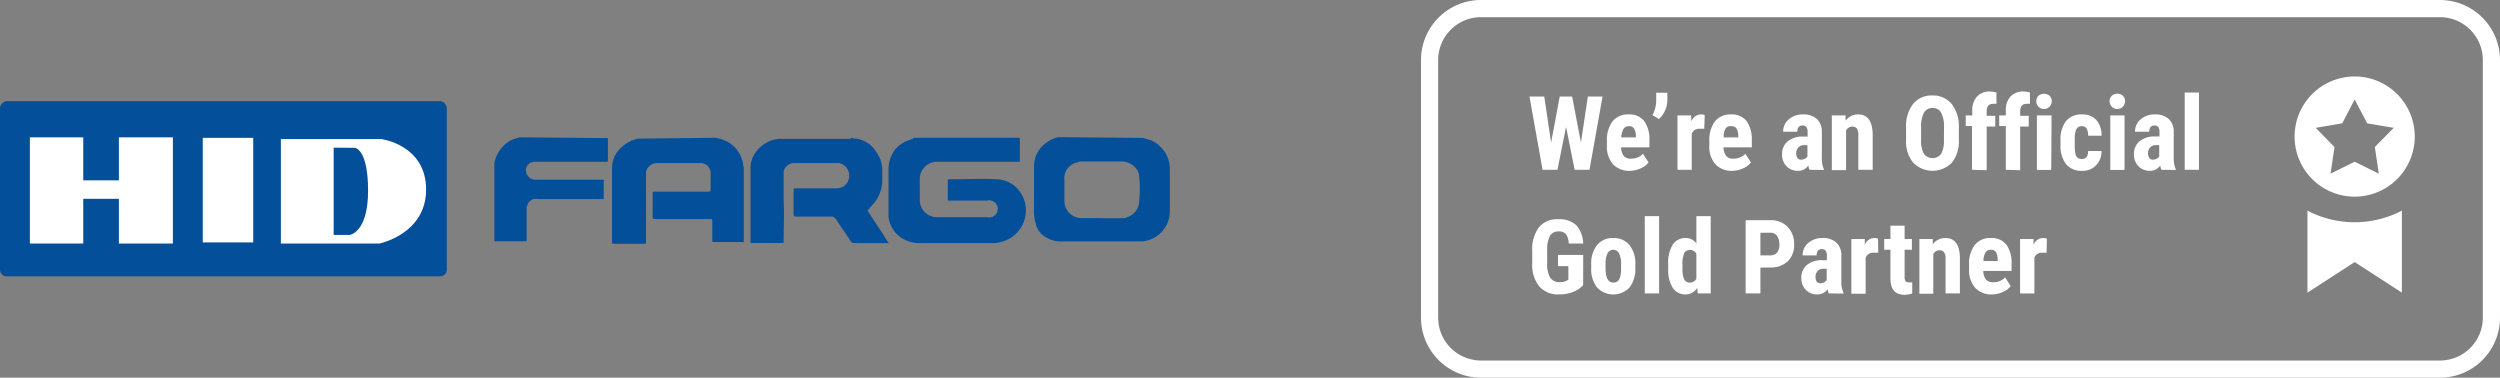 <svg xmlns="http://www.w3.org/2000/svg" viewBox="0 0 291.24 44"><rect x="0" y="0" width="291.24" height="44" fill="#808080" stroke="none"/><defs><style>.cls-1{fill:#fff;}.cls-2{fill:#034f9a;}</style></defs><g id="Layer_2" data-name="Layer 2"><g id="Layer_1-2" data-name="Layer 1"><path class="cls-1" d="M284.24,44H172.54a7,7,0,0,1-7-7V7a7,7,0,0,1,7-7h111.7a7,7,0,0,1,7,7V37A7,7,0,0,1,284.24,44ZM172.54,2a5,5,0,0,0-5,5V37a5,5,0,0,0,5,5h111.7a5,5,0,0,0,5-5V7a5,5,0,0,0-5-5Z"/><path class="cls-1" d="M184.17,16.61l.81-5.36h1.71l-1.52,8.53h-1.73l-1-5-1,5h-1.74l-1.52-8.53h1.72l.8,5.36,1-5.36h1.45Z"/><path class="cls-1" d="M189.91,19.9a2.59,2.59,0,0,1-2-.76,3.11,3.11,0,0,1-.71-2.18v-.5a3.66,3.66,0,0,1,.65-2.32,2.29,2.29,0,0,1,1.88-.81,2.14,2.14,0,0,1,1.8.76,3.6,3.6,0,0,1,.62,2.26v.81h-3.3a1.76,1.76,0,0,0,.31,1,1,1,0,0,0,.85.32,1.9,1.9,0,0,0,1.39-.56l.65,1a2.09,2.09,0,0,1-.89.68A3.05,3.05,0,0,1,189.91,19.9Zm-1-3.89h1.66v-.15a1.74,1.74,0,0,0-.19-.86.65.65,0,0,0-.61-.3.7.7,0,0,0-.63.31A2.13,2.13,0,0,0,188.87,16Z"/><path class="cls-1" d="M193.27,13.87l-.76-.46a3.7,3.7,0,0,0,.43-1.61v-1h1.3v.93a2.9,2.9,0,0,1-.27,1.15A3.18,3.18,0,0,1,193.27,13.87Z"/><path class="cls-1" d="M198.54,15,198,15a.91.91,0,0,0-.92.59v4.19h-1.66V13.44H197l.05.69a1.19,1.19,0,0,1,1.09-.8,1.15,1.15,0,0,1,.45.07Z"/><path class="cls-1" d="M201.84,19.9a2.59,2.59,0,0,1-2-.76,3.06,3.06,0,0,1-.71-2.18v-.5a3.66,3.66,0,0,1,.65-2.32,2.29,2.29,0,0,1,1.88-.81,2.14,2.14,0,0,1,1.8.76,3.67,3.67,0,0,1,.62,2.26v.81h-3.3a1.76,1.76,0,0,0,.31,1,1,1,0,0,0,.85.32,1.9,1.9,0,0,0,1.39-.56l.65,1a2.09,2.09,0,0,1-.89.68A3.05,3.05,0,0,1,201.84,19.9Zm-1-3.89h1.66v-.15a1.74,1.74,0,0,0-.19-.86.65.65,0,0,0-.61-.3A.7.7,0,0,0,201,15,2.13,2.13,0,0,0,200.8,16Z"/><path class="cls-1" d="M210.8,19.78a2.88,2.88,0,0,1-.14-.49,1.4,1.4,0,0,1-1.21.61,1.79,1.79,0,0,1-1.32-.53,1.83,1.83,0,0,1-.52-1.36,1.89,1.89,0,0,1,.64-1.54,2.74,2.74,0,0,1,1.83-.56h.5V15.4a.92.92,0,0,0-.15-.6.5.5,0,0,0-.42-.18c-.42,0-.63.24-.63.73h-1.65a1.83,1.83,0,0,1,.66-1.45,2.44,2.44,0,0,1,1.66-.57,2.26,2.26,0,0,1,1.62.54,2,2,0,0,1,.57,1.55v3a3.08,3.08,0,0,0,.23,1.28v.1Zm-1-1.18a1,1,0,0,0,.47-.11.76.76,0,0,0,.29-.27V16.91h-.4a.84.84,0,0,0-.66.27,1,1,0,0,0-.25.72C209.27,18.37,209.46,18.6,209.82,18.6Z"/><path class="cls-1" d="M215,13.44l0,.63a1.76,1.76,0,0,1,1.47-.74c1.09,0,1.65.76,1.69,2.29v4.16h-1.67v-4a1.42,1.42,0,0,0-.16-.78.63.63,0,0,0-.56-.25.78.78,0,0,0-.71.47v4.6H213.4V13.44Z"/><path class="cls-1" d="M228.2,16.29a4,4,0,0,1-.81,2.66,3.16,3.16,0,0,1-4.51,0,3.86,3.86,0,0,1-.83-2.63V14.87a4.23,4.23,0,0,1,.81-2.75,2.77,2.77,0,0,1,2.26-1,2.82,2.82,0,0,1,2.25,1,4.21,4.21,0,0,1,.83,2.73Zm-1.73-1.43a3.49,3.49,0,0,0-.33-1.72,1.09,1.09,0,0,0-1-.56,1.11,1.11,0,0,0-1,.54,3.33,3.33,0,0,0-.34,1.65v1.52a3.17,3.17,0,0,0,.33,1.64,1.26,1.26,0,0,0,2,0,3.1,3.1,0,0,0,.33-1.61Z"/><path class="cls-1" d="M229.73,19.78V14.69H229V13.44h.76v-.56a2.34,2.34,0,0,1,.56-1.64,2,2,0,0,1,1.51-.58,3,3,0,0,1,.75.12V12.1a1.56,1.56,0,0,0-.4,0c-.5,0-.74.29-.74.88v.51h1v1.25h-1v5.09Z"/><path class="cls-1" d="M233.67,19.78V14.69h-.77V13.44h.77v-.56a2.29,2.29,0,0,1,.55-1.64,2,2,0,0,1,1.51-.58,3,3,0,0,1,.75.12V12.1a1.56,1.56,0,0,0-.4,0c-.49,0-.74.29-.74.88v.51h1v1.25h-1v5.09Z"/><path class="cls-1" d="M237.22,11.8a.85.85,0,0,1,.24-.63,1,1,0,0,1,1.32,0,.85.85,0,0,1,.24.63.9.9,0,1,1-1.8,0Zm1.74,8h-1.67V13.44H239Z"/><path class="cls-1" d="M242.53,18.52c.48,0,.73-.31.73-.93h1.56a2.31,2.31,0,0,1-.64,1.67,2.12,2.12,0,0,1-1.61.64,2.3,2.3,0,0,1-1.87-.76,3.47,3.47,0,0,1-.66-2.25v-.5a3.5,3.5,0,0,1,.64-2.28,2.27,2.27,0,0,1,1.87-.78,2.18,2.18,0,0,1,1.66.64,2.68,2.68,0,0,1,.61,1.84h-1.56a1.67,1.67,0,0,0-.17-.82.61.61,0,0,0-.56-.29.7.7,0,0,0-.63.31,2.73,2.73,0,0,0-.2,1.19v.65a5.22,5.22,0,0,0,.08,1.08.89.89,0,0,0,.25.45A.76.76,0,0,0,242.53,18.52Z"/><path class="cls-1" d="M245.76,11.8a.82.82,0,0,1,.25-.63.89.89,0,0,1,.65-.25.91.91,0,0,1,.66.25.85.85,0,0,1,.24.63.9.9,0,1,1-1.8,0Zm1.74,8h-1.66V13.44h1.66Z"/><path class="cls-1" d="M251.79,19.78a2.88,2.88,0,0,1-.14-.49,1.4,1.4,0,0,1-1.2.61,1.79,1.79,0,0,1-1.32-.53A1.84,1.84,0,0,1,248.6,18a1.89,1.89,0,0,1,.64-1.54,2.74,2.74,0,0,1,1.83-.56h.5V15.4a1,1,0,0,0-.14-.6.52.52,0,0,0-.43-.18c-.42,0-.62.24-.62.73h-1.66a1.83,1.83,0,0,1,.66-1.45,2.44,2.44,0,0,1,1.66-.57,2.26,2.26,0,0,1,1.62.54,2,2,0,0,1,.57,1.55v3a3.25,3.25,0,0,0,.23,1.28v.1Zm-1-1.18a1,1,0,0,0,.47-.11.81.81,0,0,0,.28-.27V16.91h-.4a.84.84,0,0,0-.66.27,1,1,0,0,0-.24.72C250.27,18.37,250.45,18.6,250.82,18.6Z"/><path class="cls-1" d="M256.17,19.78h-1.66v-9h1.66Z"/><path class="cls-1" d="M184.43,33.22a3.11,3.11,0,0,1-1.22.81,4.5,4.5,0,0,1-1.59.27,2.88,2.88,0,0,1-2.28-.91,3.93,3.93,0,0,1-.84-2.65V29.2a4.23,4.23,0,0,1,.77-2.71,2.7,2.7,0,0,1,2.25-.95,2.88,2.88,0,0,1,2.09.68,3.22,3.22,0,0,1,.82,2.15h-1.68a1.91,1.91,0,0,0-.34-1.11,1.08,1.08,0,0,0-.84-.3,1.1,1.1,0,0,0-1,.51,3.32,3.32,0,0,0-.33,1.63v1.54a3.1,3.1,0,0,0,.35,1.7,1.26,1.26,0,0,0,1.14.53,1.57,1.57,0,0,0,.83-.2l.15-.11V31h-1.21V29.7h2.94Z"/><path class="cls-1" d="M185.37,30.81a3.44,3.44,0,0,1,.68-2.26,2.31,2.31,0,0,1,1.88-.82,2.34,2.34,0,0,1,1.9.82,3.45,3.45,0,0,1,.68,2.27v.4a3.47,3.47,0,0,1-.68,2.27,2.6,2.6,0,0,1-3.78,0,3.45,3.45,0,0,1-.68-2.27Zm1.67.41c0,1.14.3,1.7.91,1.7s.85-.47.9-1.41v-.7a2.68,2.68,0,0,0-.24-1.29.74.74,0,0,0-1.34,0,2.83,2.83,0,0,0-.23,1.29Z"/><path class="cls-1" d="M193.28,34.18h-1.67v-9h1.67Z"/><path class="cls-1" d="M194.34,30.82a4.1,4.1,0,0,1,.53-2.33,1.74,1.74,0,0,1,1.53-.76,1.49,1.49,0,0,1,1.22.63V25.18h1.67v9h-1.51l-.07-.64a1.53,1.53,0,0,1-1.32.76,1.73,1.73,0,0,1-1.52-.76,4,4,0,0,1-.53-2.24Zm1.66.42a3.09,3.09,0,0,0,.2,1.31.71.71,0,0,0,.67.37.82.82,0,0,0,.75-.44v-2.9a.79.79,0,0,0-.74-.46.72.72,0,0,0-.67.36A2.93,2.93,0,0,0,196,30.8Z"/><path class="cls-1" d="M205.08,31.18v3h-1.72V25.65h2.9a2.64,2.64,0,0,1,2,.79,2.82,2.82,0,0,1,.75,2,2.64,2.64,0,0,1-.74,2,2.84,2.84,0,0,1-2.06.72Zm0-1.43h1.18a1,1,0,0,0,.76-.32,1.44,1.44,0,0,0,.27-.94,1.71,1.71,0,0,0-.27-1,.88.88,0,0,0-.74-.38h-1.2Z"/><path class="cls-1" d="M213.05,34.18a1.74,1.74,0,0,1-.14-.49,1.42,1.42,0,0,1-1.21.61,1.76,1.76,0,0,1-1.32-.53,1.84,1.84,0,0,1-.53-1.36,1.92,1.92,0,0,1,.64-1.54,2.74,2.74,0,0,1,1.83-.56h.5V29.8a.93.93,0,0,0-.14-.6.52.52,0,0,0-.43-.18c-.41,0-.62.24-.62.73H210a1.83,1.83,0,0,1,.66-1.45,2.45,2.45,0,0,1,1.67-.57,2.25,2.25,0,0,1,1.61.54,2,2,0,0,1,.57,1.55v3a3.06,3.06,0,0,0,.24,1.28v.1Zm-1-1.18a1,1,0,0,0,.47-.11.79.79,0,0,0,.28-.26V31.31h-.39a.85.85,0,0,0-.67.27,1,1,0,0,0-.24.72C211.52,32.77,211.7,33,212.07,33Z"/><path class="cls-1" d="M218.81,29.44l-.55,0a.91.91,0,0,0-.92.59v4.19h-1.66V27.84h1.56l0,.69a1.19,1.19,0,0,1,1.08-.8,1.2,1.2,0,0,1,.46.07Z"/><path class="cls-1" d="M221.88,26.29v1.55h.85v1.25h-.85v3.15a.87.87,0,0,0,.11.51c.06.1.2.14.39.14a1.41,1.41,0,0,0,.39,0v1.29a2.45,2.45,0,0,1-.91.16c-1.07,0-1.61-.61-1.63-1.84V29.09h-.73V27.84h.73V26.29Z"/><path class="cls-1" d="M225.16,27.84l0,.63a1.76,1.76,0,0,1,1.48-.74c1.09,0,1.65.76,1.68,2.29v4.16h-1.67v-4a1.42,1.42,0,0,0-.16-.78.62.62,0,0,0-.56-.24.78.78,0,0,0-.71.46v4.6H223.6V27.84Z"/><path class="cls-1" d="M232.11,34.3a2.58,2.58,0,0,1-2-.76,3.07,3.07,0,0,1-.72-2.18v-.5a3.6,3.6,0,0,1,.66-2.32,2.26,2.26,0,0,1,1.88-.81,2.17,2.17,0,0,1,1.8.76,3.67,3.67,0,0,1,.61,2.26v.81h-3.3a1.81,1.81,0,0,0,.31,1,1.09,1.09,0,0,0,.85.32,1.88,1.88,0,0,0,1.39-.56l.65,1a2.12,2.12,0,0,1-.88.68A3.12,3.12,0,0,1,232.11,34.3Zm-1.05-3.89h1.66v-.15a1.87,1.87,0,0,0-.18-.86.66.66,0,0,0-.61-.3.7.7,0,0,0-.63.31A2.11,2.11,0,0,0,231.06,30.41Z"/><path class="cls-1" d="M238.42,29.44l-.55,0A.9.9,0,0,0,237,30v4.19h-1.67V27.84h1.57l0,.69a1.21,1.21,0,0,1,1.55-.73Z"/><path class="cls-1" d="M268.81,24.54v9.55l5.5-3.56,5.5,3.56V24.54a11.88,11.88,0,0,1-11,0Z"/><path class="cls-1" d="M274.31,8.91a7,7,0,1,0,7,7A7,7,0,0,0,274.31,8.91Zm2.81,11.32-2.81-1.39-2.81,1.39.46-3.1-2.19-2.24,3.09-.52,1.45-2.78,1.46,2.78,3.09.52-2.2,2.24Z"/><path class="cls-2" d="M118.81,16.05v2.61c0,.19,0,.19-.2.19h-9.46a2,2,0,0,0-2,1.94V23.3a2,2,0,0,0,1.93,2h5.89a1,1,0,1,0,0-1.93H110.6c-.19,0-.19,0-.19-.19V21.08c0-.2.09-.2.19-.2h.48c1.64,0,3.29-.09,4.93,0a3.44,3.44,0,0,1,3.09,1.93,3.55,3.55,0,0,1,.38,2.22,3.8,3.8,0,0,1-3,3.19,3.2,3.2,0,0,1-1,.1h-8.3a3.69,3.69,0,0,1-2.9-1.26,3.64,3.64,0,0,1-.77-1.74V19.63a3.85,3.85,0,0,1,.77-2.22,3.74,3.74,0,0,1,1.84-1.16c.19-.1.29-.1.38-.2Z"/><path class="cls-2" d="M83.47,16.05c.19.1.48.1.67.2a3.59,3.59,0,0,1,2.42,2.8c0,.19.09.38.09.58V28c0,.19,0,.29-.19.19H83.18c-.2,0-.2,0-.2-.19V25.71c0-.19-.09-.19-.29-.19H76.32c-.19,0-.29,0-.29-.29V22.52c0-.19,0-.19.19-.19H82.5c.19,0,.29,0,.29-.29V20.11A1.17,1.17,0,0,0,81.63,19H76.51a1.33,1.33,0,0,0-1.25,1v8.2c0,.2,0,.2-.29.2H71.49c-.19,0-.19,0-.19-.2V19.43a3.09,3.09,0,0,1,.77-1.93,4.12,4.12,0,0,1,2.22-1.35h0l9.18-.1Z"/><path class="cls-2" d="M99.21,16.05a1.15,1.15,0,0,0,.57.1,3.39,3.39,0,0,1,2.42,1.74,3.44,3.44,0,0,1,.58,1.93v1.26a4.18,4.18,0,0,1-1.06,2.7c-.2.19-.39.48-.58.67-.1,0-.1.1,0,.2h0c.67,1.06,1.35,2,2,3.09l.39.58h-4a.54.54,0,0,1-.48-.29c-.48-.77-1.06-1.55-1.55-2.32a1.11,1.11,0,0,0-.48-.48H92.74a.25.25,0,0,1-.29-.29V22.23c0-.19,0-.29.19-.29h4.83a1.44,1.44,0,0,0,1.45-1.54A1.46,1.46,0,0,0,97.76,19H92.54A1.24,1.24,0,0,0,91.29,20v3.38c.09,1.55,0,3.19,0,4.73,0,.2,0,.2-.2.2H87.62c-.19,0-.19,0-.19-.2V19.53a3.09,3.09,0,0,1,.77-2,3.72,3.72,0,0,1,1.93-1.25c.19,0,.39-.1.58-.1H99Z"/><path class="cls-2" d="M133.1,16.05c.29.1.67.2,1,.29A3.77,3.77,0,0,1,136,18.28a4.2,4.2,0,0,1,.29,1.54v4.73a3.55,3.55,0,0,1-3.18,3.57h-9.37a3.38,3.38,0,0,1-2.32-.77,2.42,2.42,0,0,1-.77-1.35,4.85,4.85,0,0,1-.19-1.64v-5a3.39,3.39,0,0,1,.77-2.13,4,4,0,0,1,2-1.25h.29l9.56.09Zm-4.83,9.37h2.51a.84.84,0,0,0,.48-.1,2,2,0,0,0,1.45-1.93,13.09,13.09,0,0,0,0-2.8,1.73,1.73,0,0,0-.38-1,2.26,2.26,0,0,0-1.74-.78H126a.84.84,0,0,0-.48.1A1.9,1.9,0,0,0,124,21v2.41a2,2,0,0,0,1.93,2h2.32Z"/><path class="cls-2" d="M70.82,16.05v2.61c0,.19,0,.19-.2.19h-8.3a1,1,0,0,0-1.06,1,1.18,1.18,0,0,0,.67,1,1.33,1.33,0,0,0,.58.09h7.63c.19,0,.29,0,.19.2V23c0,.19,0,.19-.19.19H62.61a1,1,0,0,0-1.16.68c0,.09-.1.19-.1.29v3.76c0,.19,0,.19-.19.19H57.59V19h0a3.91,3.91,0,0,1,1.83-2.61A5.42,5.42,0,0,1,60.58,16l10.24.09Z"/><path class="cls-2" d="M51.25,11.78H.8a.87.87,0,0,0-.8.8v18.8a.77.77,0,0,0,.8.81H51.25a.77.77,0,0,0,.8-.81V12.58A.87.87,0,0,0,51.25,11.78Z"/><polygon class="cls-1" points="20.14 28.37 13.85 28.37 13.85 23.16 9.7 23.16 9.7 28.37 3.48 28.37 3.48 16 9.7 16 9.7 21.01 13.85 21.01 13.85 16 20.14 16 20.14 28.37"/><polygon class="cls-1" points="29.5 28.24 23.62 28.24 23.62 16.06 29.5 16.06 29.5 28.24 29.5 28.24"/><path class="cls-1" d="M44.22,28.37H32.72V16.2h11.7s5.22.67,5.22,5.88-5.48,6.29-5.42,6.29Z"/><path class="cls-2" d="M38.87,17.2V27.37h1.87s2.14-.27,2.14-5.15-1.53-5-1.53-5Z"/></g></g></svg>